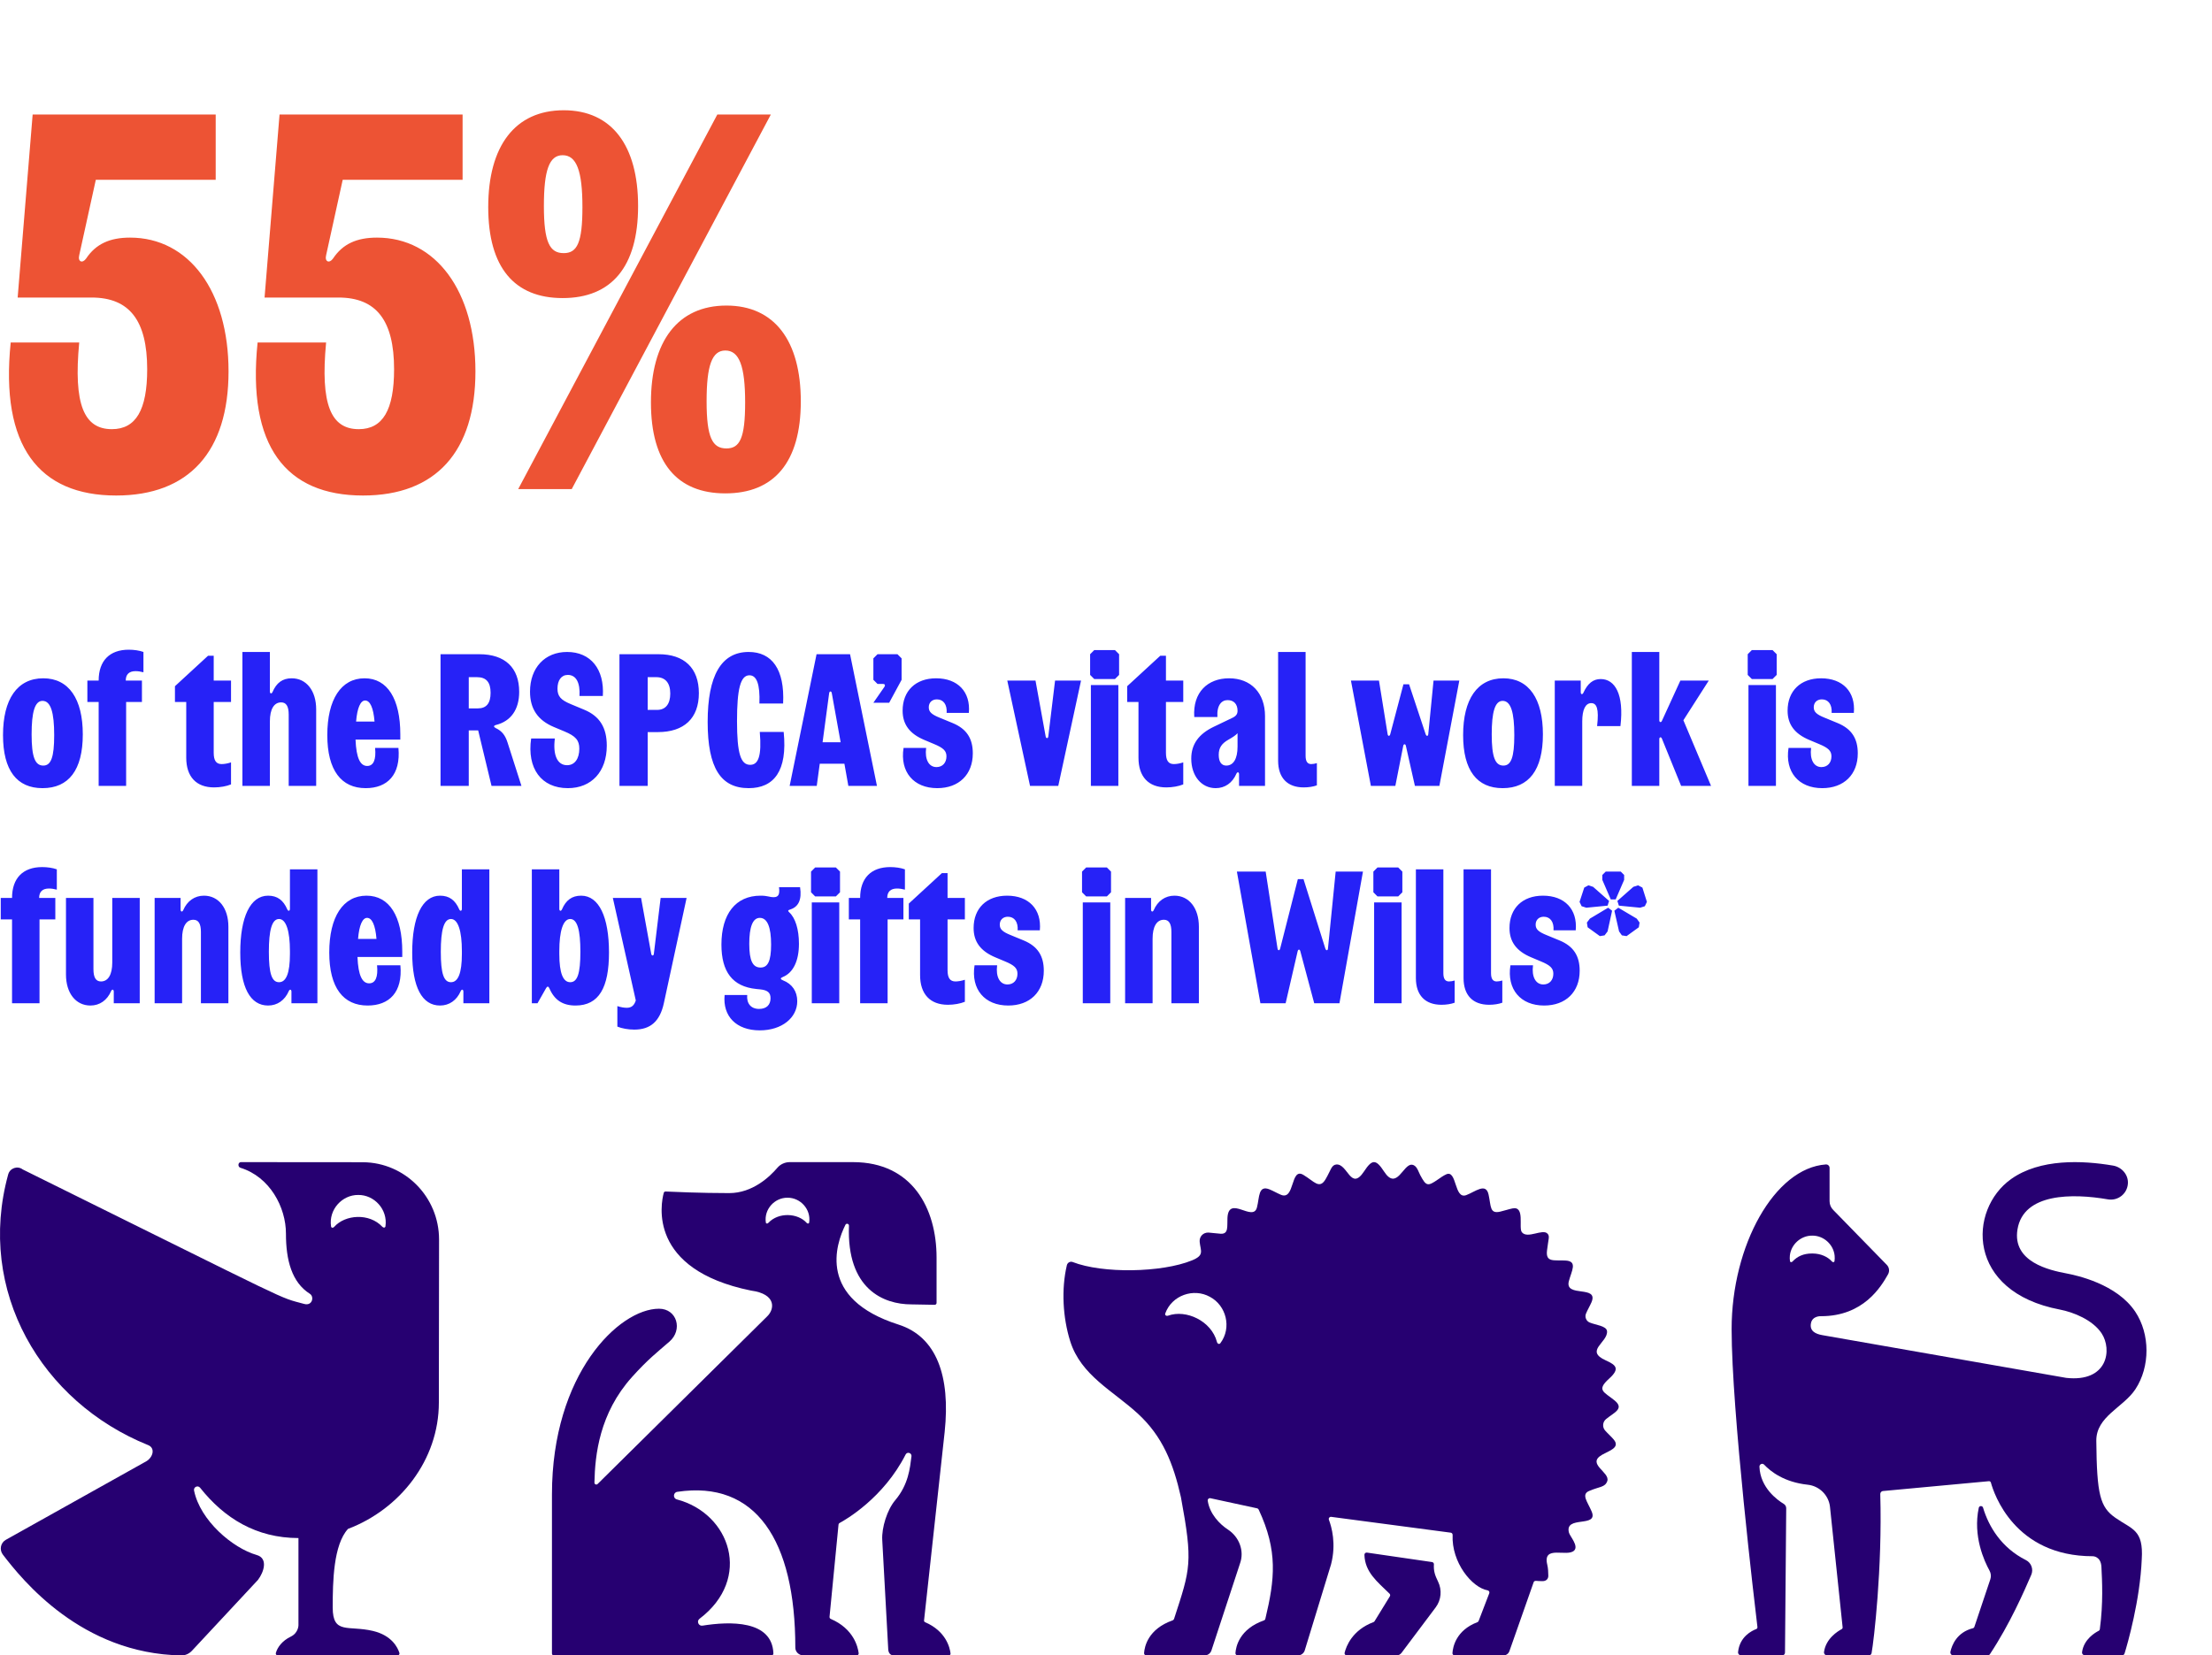 <svg width="529" height="396" viewBox="0 0 529 396" fill="none" xmlns="http://www.w3.org/2000/svg">
<path d="M27.776 118.536C9.344 118.536 0 106.76 2.56 81.928H18.944C17.536 96.776 20.096 102.664 26.752 102.664C32.512 102.664 35.2 98.056 35.2 88.328C35.2 76.68 30.976 71.176 21.888 71.176H4.224L7.808 27.4H51.584V43.016H22.912L18.944 61.064C18.56 62.6 19.712 63.112 20.608 61.832C22.912 58.376 26.24 56.84 31.104 56.84C45.184 56.84 54.656 69.64 54.656 88.84C54.656 108.04 45.184 118.536 27.776 118.536ZM86.821 118.536C68.389 118.536 59.045 106.76 61.605 81.928H77.989C76.581 96.776 79.141 102.664 85.797 102.664C91.557 102.664 94.245 98.056 94.245 88.328C94.245 76.68 90.021 71.176 80.933 71.176H63.269L66.853 27.4H110.629V43.016H81.957L77.989 61.064C77.605 62.6 78.757 63.112 79.653 61.832C81.957 58.376 85.285 56.84 90.149 56.84C104.229 56.84 113.701 69.64 113.701 88.84C113.701 108.04 104.229 118.536 86.821 118.536ZM123.928 117L171.544 27.4H184.344L136.728 117H123.928ZM116.76 49.544C116.76 34.952 123.16 26.376 134.808 26.376C146.328 26.376 152.6 34.824 152.6 49.288C152.6 63.88 146.2 71.304 134.552 71.304C123.032 71.304 116.76 64.008 116.76 49.544ZM130.072 49.288C130.072 57.992 131.48 60.552 134.808 60.552C138.008 60.552 139.288 58.12 139.288 49.544C139.288 40.84 137.88 37.128 134.552 37.128C131.352 37.128 130.072 40.712 130.072 49.288ZM155.672 96.264C155.672 81.672 162.072 73.096 173.72 73.096C185.24 73.096 191.512 81.544 191.512 96.008C191.512 110.6 185.112 118.024 173.464 118.024C161.944 118.024 155.672 110.728 155.672 96.264ZM168.984 96.008C168.984 104.712 170.392 107.272 173.72 107.272C176.92 107.272 178.2 104.84 178.2 96.264C178.2 87.56 176.792 83.848 173.464 83.848C170.264 83.848 168.984 87.432 168.984 96.008Z" fill="#ED5334"/>
<path d="M10.17 188.54C4.05 188.54 0.72 184.31 0.72 175.85C0.72 167.3 4.095 162.26 10.35 162.26C16.47 162.26 19.8 167.21 19.8 175.67C19.8 184.22 16.425 188.54 10.17 188.54ZM7.56 175.67C7.56 181.07 8.37 183.14 10.35 183.14C12.195 183.14 12.96 181.16 12.96 175.85C12.96 170.45 12.15 167.66 10.17 167.66C8.325 167.66 7.56 170.36 7.56 175.67ZM20.894 167.93V162.8H23.594C23.594 158.075 26.204 155.42 30.794 155.42C32.009 155.42 33.314 155.6 34.304 155.96V160.82C33.629 160.64 32.999 160.55 32.414 160.55C30.884 160.55 30.074 161.315 30.074 162.8H33.944V167.93H30.164V188H23.594V167.93H20.894ZM55.249 187.64C54.169 188.09 52.639 188.36 51.2 188.36C46.925 188.36 44.539 185.795 44.539 181.25V167.93H41.84V164.15L49.76 156.86H51.109V162.8H55.249V167.93H51.109V180.08C51.109 181.925 51.694 182.78 52.999 182.78C53.63 182.78 54.44 182.645 55.249 182.375V187.64ZM57.973 188V155.96H64.543V165.41C64.543 165.95 64.948 166.04 65.173 165.545C66.118 163.34 67.558 162.26 69.763 162.26C73.273 162.26 75.613 165.23 75.613 169.685V188H69.043V170.945C69.043 168.965 68.458 168.02 67.243 168.02C65.533 168.02 64.543 169.64 64.543 172.565V188H57.973ZM87.455 188.54C81.65 188.54 78.275 184.31 78.275 175.85C78.275 167.345 81.56 162.26 87.185 162.26C92.675 162.26 95.735 167.21 95.735 175.67V176.93H85.025C85.205 181.43 86.195 183.23 87.815 183.23C89.345 183.23 89.975 181.7 89.705 178.91H95.285C95.87 185.345 92.63 188.54 87.455 188.54ZM85.16 172.61H89.57C89.3 169.28 88.49 167.57 87.32 167.57C86.24 167.57 85.43 169.28 85.16 172.61ZM105.354 188V156.5H114.624C120.789 156.5 124.164 159.74 124.164 165.5C124.164 169.73 122.184 172.52 118.629 173.42C117.954 173.6 118.044 173.915 118.584 174.185C120.024 174.86 120.834 175.895 121.374 177.605L124.704 188H117.549L114.354 174.725H112.104V188H105.354ZM112.104 169.46H114.264C116.334 169.46 117.324 168.245 117.324 165.725C117.324 163.205 116.289 161.99 114.084 161.99H112.104V169.46ZM135.798 188.54C129.453 188.54 125.988 183.815 127.023 176.66H132.693C132.198 180.53 133.233 183.05 135.618 183.05C137.463 183.05 138.543 181.475 138.543 179.09C138.543 177.11 137.688 176.075 134.943 174.95L132.468 173.915C128.598 172.295 126.753 169.55 126.753 165.455C126.753 159.74 130.308 155.96 135.618 155.96C141.288 155.96 144.573 160.1 144.168 166.49H138.588C138.768 163.385 137.823 161.45 135.798 161.45C134.223 161.45 133.323 162.755 133.323 164.735C133.323 166.535 134.088 167.435 136.473 168.425L139.713 169.775C143.403 171.305 145.113 174.05 145.113 178.37C145.113 184.58 141.468 188.54 135.798 188.54ZM148.144 188V156.5H157.504C163.624 156.5 167.134 159.785 167.134 165.815C167.134 171.845 163.579 175.13 157.324 175.13H154.894V188H148.144ZM154.894 169.82H157.144C159.169 169.82 160.294 168.425 160.294 165.905C160.294 163.385 159.124 161.99 156.964 161.99H154.894V169.82ZM179.047 188.54C172.387 188.54 169.237 183.725 169.237 172.7C169.237 161.63 172.477 155.96 179.047 155.96C184.582 155.96 187.687 160.1 187.282 168.29H181.612C181.792 163.61 180.937 161.54 179.227 161.54C177.067 161.54 176.257 164.87 176.257 172.52C176.257 180.305 177.157 182.96 179.407 182.96C181.342 182.96 182.197 180.89 181.702 175.085H187.417C188.362 184.445 185.077 188.54 179.047 188.54ZM198.924 165.815C198.834 165.275 198.384 165.275 198.294 165.815L196.719 177.56H201.039L198.924 165.815ZM188.844 188L195.279 156.5H203.289L209.724 188H202.884L201.939 182.69H196.044L195.324 188H188.844ZM211.523 164.285C211.748 163.925 211.613 163.61 211.208 163.61H209.858L208.868 162.62V157.49L209.858 156.5H214.628L215.618 157.49V162.62L212.648 168.11H208.868L211.523 164.285ZM224.141 188.54C218.516 188.54 215.186 184.67 216.086 178.91H221.486C221.126 181.655 222.116 183.5 223.961 183.5C225.401 183.5 226.346 182.465 226.346 180.935C226.346 179.63 225.626 178.91 223.331 177.965L221.081 177.02C217.526 175.535 215.861 173.285 215.861 170C215.861 165.275 218.966 162.26 223.871 162.26C229.046 162.26 232.151 165.5 231.701 170.54H226.391C226.526 168.56 225.626 167.3 224.051 167.3C222.881 167.3 222.116 168.065 222.116 169.19C222.116 170.27 222.746 170.9 224.771 171.71L227.831 172.97C231.206 174.365 232.646 176.705 232.646 180.215C232.646 185.3 229.316 188.54 224.141 188.54ZM246.335 188L240.89 162.8H247.64L250.07 176.165C250.16 176.705 250.655 176.705 250.7 176.165L252.32 162.8H258.53L253.085 188H246.335ZM260.883 188V163.88H267.453V188H260.883ZM260.703 161.45V156.5L261.693 155.51H266.643L267.633 156.5V161.45L266.643 162.44H261.693L260.703 161.45ZM282.976 187.64C281.896 188.09 280.366 188.36 278.926 188.36C274.651 188.36 272.266 185.795 272.266 181.25V167.93H269.566V164.15L277.486 156.86H278.836V162.8H282.976V167.93H278.836V180.08C278.836 181.925 279.421 182.78 280.726 182.78C281.356 182.78 282.166 182.645 282.976 182.375V187.64ZM290.739 188.54C287.319 188.54 284.889 185.615 284.889 181.475C284.889 178.055 286.644 175.58 290.334 173.825L294.744 171.71C295.599 171.305 295.959 170.81 295.959 170.045C295.959 168.47 295.104 167.48 293.574 167.48C292.134 167.48 290.964 168.695 291.144 171.53H285.609C285.204 165.59 288.849 162.26 293.934 162.26C299.154 162.26 302.529 165.77 302.529 171.305V188H296.319V185.21C296.319 184.67 295.914 184.58 295.689 185.075C294.744 187.28 292.944 188.54 290.739 188.54ZM291.459 180.575C291.459 182.195 292.089 183.14 293.259 183.14C294.969 183.14 295.959 181.52 295.959 178.595V175.4C295.509 175.895 294.834 176.345 293.799 176.93C292.134 177.875 291.459 178.91 291.459 180.575ZM314.933 187.865C314.078 188.18 312.953 188.36 311.783 188.36C307.868 188.36 305.663 186.065 305.663 181.97V155.96H312.233V180.8C312.233 182.15 312.683 182.78 313.583 182.78C313.988 182.78 314.483 182.69 314.933 182.555V187.865ZM327.846 188L323.076 162.8H329.781L331.851 175.625C331.941 176.165 332.346 176.165 332.481 175.625L335.631 163.7H336.981L340.941 175.625C341.121 176.165 341.526 176.165 341.571 175.625L342.831 162.8H348.996L344.226 188H338.376L336.216 178.415C336.126 177.92 335.676 177.92 335.586 178.415L333.696 188H327.846ZM359.356 188.54C353.236 188.54 349.906 184.31 349.906 175.85C349.906 167.3 353.281 162.26 359.536 162.26C365.656 162.26 368.986 167.21 368.986 175.67C368.986 184.22 365.611 188.54 359.356 188.54ZM356.746 175.67C356.746 181.07 357.556 183.14 359.536 183.14C361.381 183.14 362.146 181.16 362.146 175.85C362.146 170.45 361.336 167.66 359.356 167.66C357.511 167.66 356.746 170.36 356.746 175.67ZM371.823 188V162.8H378.033V165.59C378.033 166.13 378.438 166.22 378.663 165.725C379.698 163.475 381.003 162.44 382.803 162.44C386.223 162.44 388.428 166.085 387.528 173.69H381.948C382.443 169.46 381.813 168.2 380.553 168.2C379.158 168.2 378.393 169.775 378.393 172.565V188H371.823ZM390.252 188V155.96H396.822V172.295C396.822 172.835 397.272 172.88 397.452 172.43L401.862 162.8H408.657L402.582 172.295L409.197 188H402.042L397.452 176.705C397.272 176.21 396.822 176.3 396.822 176.795V188H390.252ZM418.145 188V163.88H424.715V188H418.145ZM417.965 161.45V156.5L418.955 155.51H423.905L424.895 156.5V161.45L423.905 162.44H418.955L417.965 161.45ZM435.784 188.54C430.159 188.54 426.829 184.67 427.729 178.91H433.129C432.769 181.655 433.759 183.5 435.604 183.5C437.044 183.5 437.989 182.465 437.989 180.935C437.989 179.63 437.269 178.91 434.974 177.965L432.724 177.02C429.169 175.535 427.504 173.285 427.504 170C427.504 165.275 430.609 162.26 435.514 162.26C440.689 162.26 443.794 165.5 443.344 170.54H438.034C438.169 168.56 437.269 167.3 435.694 167.3C434.524 167.3 433.759 168.065 433.759 169.19C433.759 170.27 434.389 170.9 436.414 171.71L439.474 172.97C442.849 174.365 444.289 176.705 444.289 180.215C444.289 185.3 440.959 188.54 435.784 188.54ZM0.18 219.93V214.8H2.88C2.88 210.075 5.49 207.42 10.08 207.42C11.295 207.42 12.6 207.6 13.59 207.96V212.82C12.915 212.64 12.285 212.55 11.7 212.55C10.17 212.55 9.36 213.315 9.36 214.8H13.23V219.93H9.45V240H2.88V219.93H0.18ZM22.348 231.855C22.348 233.835 22.933 234.78 24.148 234.78C25.858 234.78 26.848 233.16 26.848 230.235V214.8H33.418V240H27.208V237.21C27.208 236.67 26.803 236.58 26.578 237.075C25.633 239.28 23.833 240.54 21.628 240.54C18.118 240.54 15.778 237.57 15.778 233.115V214.8H22.348V231.855ZM48.05 222.945C48.05 220.965 47.465 220.02 46.249 220.02C44.539 220.02 43.55 221.64 43.55 224.565V240H36.98V214.8H43.19V217.59C43.19 218.13 43.594 218.22 43.819 217.725C44.764 215.52 46.565 214.26 48.77 214.26C52.279 214.26 54.62 217.23 54.62 221.685V240H48.05V222.945ZM64.118 240.54C59.843 240.54 57.458 236.22 57.458 227.85C57.458 219.39 59.843 214.26 64.118 214.26C66.323 214.26 67.763 215.34 68.708 217.545C68.933 218.04 69.338 217.95 69.338 217.41V207.96H75.908V240H69.698V237.21C69.698 236.67 69.293 236.58 69.068 237.075C68.123 239.28 66.323 240.54 64.118 240.54ZM64.298 227.67C64.298 232.935 65.018 234.96 66.728 234.96C68.438 234.96 69.338 232.8 69.338 228.21V227.49C69.338 222.765 68.438 219.84 66.728 219.84C65.018 219.84 64.298 222.54 64.298 227.67ZM87.922 240.54C82.117 240.54 78.742 236.31 78.742 227.85C78.742 219.345 82.027 214.26 87.652 214.26C93.142 214.26 96.202 219.21 96.202 227.67V228.93H85.492C85.672 233.43 86.662 235.23 88.282 235.23C89.812 235.23 90.442 233.7 90.172 230.91H95.752C96.337 237.345 93.097 240.54 87.922 240.54ZM85.627 224.61H90.037C89.767 221.28 88.957 219.57 87.787 219.57C86.707 219.57 85.897 221.28 85.627 224.61ZM105.238 240.54C100.963 240.54 98.579 236.22 98.579 227.85C98.579 219.39 100.963 214.26 105.238 214.26C107.443 214.26 108.883 215.34 109.828 217.545C110.053 218.04 110.458 217.95 110.458 217.41V207.96H117.028V240H110.818V237.21C110.818 236.67 110.413 236.58 110.188 237.075C109.243 239.28 107.443 240.54 105.238 240.54ZM105.418 227.67C105.418 232.935 106.138 234.96 107.848 234.96C109.558 234.96 110.458 232.8 110.458 228.21V227.49C110.458 222.765 109.558 219.84 107.848 219.84C106.138 219.84 105.418 222.54 105.418 227.67ZM137.63 240.54C134.57 240.54 132.59 239.235 131.375 236.4C131.15 235.905 130.88 235.905 130.61 236.355L128.54 240H127.19V207.96H133.76V217.41C133.76 217.95 134.165 218.04 134.39 217.545C135.335 215.34 136.775 214.26 138.98 214.26C143.255 214.26 145.64 219.39 145.64 227.85C145.64 236.22 143.255 240.54 137.63 240.54ZM133.76 228.21C133.76 232.8 134.66 234.96 136.37 234.96C138.08 234.96 138.8 232.935 138.8 227.67C138.8 222.54 138.08 219.84 136.37 219.84C134.66 219.84 133.76 222.765 133.76 227.49V228.21ZM147.641 240.675C148.451 240.945 149.261 241.08 149.891 241.08C150.971 241.08 151.646 240.585 152.051 239.325L146.561 214.8H153.311L155.741 228.165C155.831 228.705 156.326 228.705 156.371 228.165L157.991 214.8H164.201L158.756 240C157.811 244.32 155.561 246.3 151.691 246.3C150.251 246.3 148.721 246.03 147.641 245.58V240.675ZM181.888 214.26C183.643 214.26 183.958 214.62 185.038 214.62C186.163 214.62 186.523 213.945 186.298 212.235H191.338C191.788 215.205 190.978 216.96 188.908 217.59C188.458 217.725 188.368 217.905 188.728 218.22C190.213 219.57 191.068 222.315 191.068 225.78C191.068 229.875 189.673 232.71 187.243 233.7C186.568 233.97 186.568 234.24 187.243 234.51C189.448 235.365 190.663 237.165 190.663 239.505C190.663 243.465 186.973 246.48 181.708 246.48C176.083 246.48 172.798 243.105 173.293 238.02H178.693C178.513 240 179.548 241.35 181.528 241.35C183.283 241.35 184.273 240.405 184.273 238.785C184.273 237.435 183.553 236.85 181.753 236.67L180.853 236.58C175.183 235.995 172.528 232.485 172.528 225.96C172.528 218.67 175.903 214.26 181.888 214.26ZM179.188 225.78C179.188 229.875 180.043 231.45 181.888 231.45C183.598 231.45 184.408 229.965 184.408 225.96C184.408 221.865 183.553 219.57 181.708 219.57C179.998 219.57 179.188 221.775 179.188 225.78ZM194.138 240V215.88H200.708V240H194.138ZM193.958 213.45V208.5L194.948 207.51H199.898L200.888 208.5V213.45L199.898 214.44H194.948L193.958 213.45ZM203.002 219.93V214.8H205.702C205.702 210.075 208.312 207.42 212.902 207.42C214.117 207.42 215.422 207.6 216.412 207.96V212.82C215.737 212.64 215.107 212.55 214.522 212.55C212.992 212.55 212.182 213.315 212.182 214.8H216.052V219.93H212.272V240H205.702V219.93H203.002ZM230.749 239.64C229.669 240.09 228.139 240.36 226.699 240.36C222.424 240.36 220.039 237.795 220.039 233.25V219.93H217.339V216.15L225.259 208.86H226.609V214.8H230.749V219.93H226.609V232.08C226.609 233.925 227.194 234.78 228.499 234.78C229.129 234.78 229.939 234.645 230.749 234.375V239.64ZM241.12 240.54C235.495 240.54 232.165 236.67 233.065 230.91H238.465C238.105 233.655 239.095 235.5 240.94 235.5C242.38 235.5 243.325 234.465 243.325 232.935C243.325 231.63 242.605 230.91 240.31 229.965L238.06 229.02C234.505 227.535 232.84 225.285 232.84 222C232.84 217.275 235.945 214.26 240.85 214.26C246.025 214.26 249.13 217.5 248.68 222.54H243.37C243.505 220.56 242.605 219.3 241.03 219.3C239.86 219.3 239.095 220.065 239.095 221.19C239.095 222.27 239.725 222.9 241.75 223.71L244.81 224.97C248.185 226.365 249.625 228.705 249.625 232.215C249.625 237.3 246.295 240.54 241.12 240.54ZM258.949 240V215.88H265.519V240H258.949ZM258.769 213.45V208.5L259.759 207.51H264.709L265.699 208.5V213.45L264.709 214.44H259.759L258.769 213.45ZM280.142 222.945C280.142 220.965 279.557 220.02 278.342 220.02C276.632 220.02 275.642 221.64 275.642 224.565V240H269.072V214.8H275.282V217.59C275.282 218.13 275.687 218.22 275.912 217.725C276.857 215.52 278.657 214.26 280.862 214.26C284.372 214.26 286.712 217.23 286.712 221.685V240H280.142V222.945ZM310.382 210.3H311.732L316.952 226.905C317.132 227.445 317.537 227.445 317.582 226.905L319.427 208.5H325.952L320.327 240H314.297L310.967 227.535C310.832 227.04 310.472 227.04 310.337 227.535L307.457 240H301.427L295.802 208.5H302.687L305.522 226.905C305.612 227.445 306.017 227.445 306.152 226.905L310.382 210.3ZM328.622 240V215.88H335.192V240H328.622ZM328.442 213.45V208.5L329.432 207.51H334.382L335.372 208.5V213.45L334.382 214.44H329.432L328.442 213.45ZM347.88 239.865C347.025 240.18 345.9 240.36 344.73 240.36C340.815 240.36 338.61 238.065 338.61 233.97V207.96H345.18V232.8C345.18 234.15 345.63 234.78 346.53 234.78C346.935 234.78 347.43 234.69 347.88 234.555V239.865ZM359.278 239.865C358.423 240.18 357.298 240.36 356.128 240.36C352.213 240.36 350.008 238.065 350.008 233.97V207.96H356.578V232.8C356.578 234.15 357.028 234.78 357.928 234.78C358.333 234.78 358.828 234.69 359.278 234.555V239.865ZM369.275 240.54C363.65 240.54 360.32 236.67 361.22 230.91H366.62C366.26 233.655 367.25 235.5 369.095 235.5C370.535 235.5 371.48 234.465 371.48 232.935C371.48 231.63 370.76 230.91 368.465 229.965L366.215 229.02C362.66 227.535 360.995 225.285 360.995 222C360.995 217.275 364.1 214.26 369.005 214.26C374.18 214.26 377.285 217.5 376.835 222.54H371.525C371.66 220.56 370.76 219.3 369.185 219.3C368.015 219.3 367.25 220.065 367.25 221.19C367.25 222.27 367.88 222.9 369.905 223.71L372.965 224.97C376.34 226.365 377.78 228.705 377.78 232.215C377.78 237.3 374.45 240.54 369.275 240.54ZM385.219 215.16L383.194 210.48V209.31L384.004 208.5H387.604L388.414 209.31V210.48L386.389 215.16H385.219ZM377.749 215.745L378.874 212.325L379.864 211.785L380.989 212.145L384.814 215.52L384.454 216.645L379.369 217.14L378.244 216.78L377.749 215.745ZM379.504 220.695L380.224 219.75L384.589 217.14L385.534 217.86L384.454 222.81L383.734 223.755L382.609 223.935L379.684 221.82L379.504 220.695ZM386.074 217.86L387.019 217.14L391.429 219.75L392.104 220.695L391.924 221.82L388.999 223.935L387.874 223.755L387.199 222.81L386.074 217.86ZM386.794 215.52L390.619 212.145L391.744 211.785L392.779 212.325L393.859 215.745L393.364 216.78L392.239 217.14L387.154 216.645L386.794 215.52Z" fill="#2622F7"/>
<path d="M86.803 278.025L86.806 278.023L57.636 278C56.895 278 56.798 279.135 57.507 279.354C64.535 281.524 68.389 288.79 68.385 295.109C68.381 301.463 69.787 306.769 74.109 309.501C75.205 310.193 74.697 312.458 72.754 311.925C66.102 310.101 72.321 312.828 5.431 279.749C4.177 278.794 2.374 279.426 1.955 280.954C-5.698 308.835 9.877 335.382 35.437 345.697C37.172 346.397 36.617 348.568 35.018 349.547L1.363 368.368C0.126 369.092 -0.19 370.745 0.683 371.887C5.312 377.939 19.493 395.614 43.371 396C44.324 396.015 45.236 395.603 45.889 394.903L61.688 377.944C63.134 376.052 64.15 372.773 61.405 371.987C55.591 370.323 47.852 363.693 46.409 356.561C46.238 355.716 47.321 355.22 47.855 355.893C53.663 363.221 61.31 367.914 71.375 367.929V388.775C71.375 388.775 71.396 390.61 69.529 391.512C67.487 392.5 66.336 394.068 65.967 395.435C65.89 395.721 66.114 396 66.408 396H95.087C95.393 396 95.61 395.702 95.518 395.407C95.123 394.144 93.733 391.214 89.163 390.142C83.268 388.759 79.567 391.045 79.567 384.544C79.567 378.316 79.733 369.562 83.226 365.738C95.61 361.04 104.952 349.287 104.952 335.521C104.952 335.435 105 296.809 105 296.518C105 286.349 96.865 278.099 86.803 278.025ZM92.183 293.343C92.127 293.73 91.708 293.757 91.443 293.471C88.326 290.115 82.517 290.531 79.912 293.501C79.655 293.794 79.228 293.763 79.171 293.376C78.568 289.357 81.817 285.821 85.658 285.853C89.496 285.801 92.766 289.32 92.183 293.343Z" fill="#260071"/>
<path d="M221.247 388.06C221.051 387.976 220.941 387.775 220.993 387.577L225.917 342.536C227.327 329.154 223.975 319.76 214.876 316.863C195.452 310.679 199.862 297.643 202.188 292.987C202.401 292.561 203.047 292.73 203.029 293.206C202.457 308.409 211.334 312.03 217.944 312.03L223.526 312.13C223.776 312.135 223.98 311.934 223.98 311.684V300.847C223.98 289.048 218.175 278 203.988 278H188.88C187.724 278 186.636 278.5 185.91 279.351C184.089 281.488 179.984 285.41 174.388 285.41C167.649 285.41 160.78 285.105 159.183 285.029C158.974 285.019 158.791 285.153 158.737 285.354C158.053 287.878 154.832 303.668 179.597 308.726C185.716 309.54 185.31 313.197 183.399 314.968L142.919 354.996C142.635 355.278 142.151 355.074 142.159 354.674C142.291 348.019 143.359 338.066 151.154 329.396C154.958 325.165 157.199 323.452 160.101 320.932C163.338 318.12 161.914 313.068 157.6 313.068C148.053 313.068 132 328.643 132 357.481V395.554C132 395.8 132.2 396 132.446 396H184.511C184.759 396 184.966 395.795 184.958 395.547C184.687 387.489 174.462 387.845 168 388.882C167.06 389.033 166.529 387.815 167.288 387.24C179.997 377.601 174.644 362.046 161.873 358.688C160.891 358.43 160.972 357.019 161.976 356.869C180.691 354.074 190.202 368.346 190.202 394.146C190.202 395.169 191.079 396 192.161 396H204.866C205.159 396 205.388 395.761 205.354 395.485C205.175 394.004 204.18 389.632 198.666 387.267C198.45 387.174 198.36 386.957 198.386 386.735L200.534 364.688C200.548 364.541 200.634 364.41 200.765 364.339C202.244 363.544 211.281 358.369 216.581 347.941C216.957 347.201 218.083 347.557 217.978 348.38C217.622 351.178 217.264 355.134 214.081 358.891C212.18 361.135 210.826 365.432 210.988 368.368L212.41 394.318C212.41 395.247 212.786 396 213.77 396H226.832C227.099 396 227.36 395.852 227.323 395.531C227.169 394.184 226.255 390.208 221.247 388.06ZM193.513 292.44C193.467 292.746 193.128 292.771 192.923 292.54C190.836 290.194 186.209 289.892 183.74 292.54C183.53 292.766 183.195 292.746 183.15 292.44C182.678 289.268 185.272 286.482 188.331 286.515C191.387 286.482 193.985 289.264 193.513 292.44Z" fill="#260071"/>
<path d="M386.134 335.016C383.618 332.954 381.685 332.617 384.826 329.788C387.478 327.399 386.473 326.531 384.03 325.432C378.87 323.11 384.528 321.167 384.324 318.458C384.229 317.144 381.538 316.968 380.143 316.354C379.333 315.997 378.951 315.055 379.289 314.238C379.668 313.323 380.191 312.469 380.587 311.56C382.442 307.304 374.143 310.507 375.191 306.477C375.822 304.051 377.352 301.722 374.442 301.543C371.684 301.373 369.623 302.091 369.966 299.15C370.291 296.361 370.682 295.736 370.102 295.124C368.954 293.828 365.299 296.454 363.956 294.766C363.101 293.692 364.79 288.411 361.677 289.08C360.693 289.291 359.733 289.624 358.751 289.848C356.24 290.42 356.611 288.595 355.99 285.754C355.35 282.828 352.812 285.084 350.651 285.894C347.717 286.993 348.471 279.724 345.856 280.925C345.149 281.249 344.504 281.719 343.86 282.164C341.425 283.846 341.065 283.763 339.653 281.114C339.153 280.178 338.816 278.683 337.606 278.617C335.53 278.519 334.017 284.893 331.018 280.273C329.032 277.216 328.139 277.292 326.221 280.205C323.029 285.053 322.326 278.335 319.572 278.563C318.379 278.702 318.298 279.91 317.017 282.08C315.533 284.594 314.308 282.609 311.693 281.046C308.562 279.174 309.709 287.227 306.345 285.815C305.44 285.435 304.587 284.928 303.681 284.55C300.857 283.371 301.239 286.406 300.598 288.848C299.655 292.444 293.812 285.741 293.545 291.361C293.449 293.379 293.858 295.211 291.959 295.135C291.892 295.133 288.94 294.847 289.002 294.849C287.729 294.812 286.778 295.82 286.902 297.088C287.117 299.276 288.115 300.264 285.04 301.515C277.791 304.464 263.649 304.686 256.531 301.899C255.95 301.671 255.289 302.034 255.141 302.66C253.781 308.414 254.178 315.208 255.929 320.811C258.503 329.047 266.189 332.691 272.164 338.208C278.028 343.622 280.59 350.036 282.419 358.153C285.317 373.844 284.725 375.149 280.774 387.272C280.722 387.434 280.592 387.564 280.432 387.62C274.538 389.695 273.71 393.923 273.606 395.441C273.586 395.744 273.823 396 274.127 396H288.075C288.803 396 289.453 395.544 289.7 394.859L296.524 374.08C297.655 371.025 296.371 367.667 293.644 365.885C291.722 364.629 289.291 362.18 288.829 358.985C288.777 358.624 289.102 358.32 289.458 358.397L300.639 360.815C300.799 360.85 300.936 360.96 301.006 361.108C305.635 370.991 304.882 377.753 302.607 387.257C302.566 387.429 302.436 387.57 302.269 387.629C296.392 389.704 295.562 393.918 295.458 395.438C295.437 395.742 295.674 396 295.978 396H310.386C311.114 396 311.764 395.544 312.011 394.859L318.316 374.238C319.613 369.299 318.445 365.231 317.808 363.557C317.667 363.188 317.971 362.805 318.363 362.856L346.946 366.639C347.216 366.675 347.406 366.913 347.394 367.185C347.101 373.773 352.024 379.767 355.753 380.436C356.08 380.495 356.278 380.824 356.159 381.134L353.614 387.761C353.562 387.898 353.45 388.005 353.312 388.057C348.196 390.01 347.452 393.985 347.355 395.445C347.335 395.747 347.573 396 347.875 396H359.552C360.197 396 360.771 395.582 360.979 394.972L366.766 378.51C366.973 377.923 367.539 378.282 368.973 378.233C369.774 378.206 370.292 377.712 370.279 376.937C370.265 376.056 370.235 375.152 370.03 374.301C368.865 369.482 374.766 372.563 376.453 370.924C377.594 369.816 375.452 367.509 375.222 366.655C374.073 362.4 382.353 365.587 380.64 361.563C379.661 359.262 378.102 357.502 380.02 356.671C382.555 355.573 383.855 355.841 384.39 354.271C385.069 352.158 379.345 350.202 383.107 348.025C384.809 347.041 387.575 346.314 385.91 344.345C385.273 343.592 384.512 342.943 383.861 342.2C383.158 341.399 383.254 340.163 384.074 339.481C385.974 337.902 388.556 337.002 386.134 335.016ZM291.857 321.304C291.59 321.662 291.151 321.459 291.038 321.026C289.71 315.949 283.607 313.18 279.355 314.728C278.936 314.881 278.521 314.615 278.673 314.196C280.249 309.834 285.462 308.072 289.33 310.212C293.242 312.266 294.636 317.59 291.857 321.304ZM343.911 378.345C344.897 380.348 344.676 382.739 343.335 384.525L335.169 395.402C334.887 395.778 334.443 396 333.972 396H322.073C321.736 396 321.484 395.687 321.566 395.36C321.945 393.83 323.386 389.946 328.466 388.037C328.573 387.997 328.665 387.923 328.725 387.826L332.382 381.873C332.509 381.665 332.476 381.397 332.302 381.227C329.31 378.311 326.434 376.078 326.304 371.949C326.293 371.62 326.576 371.358 326.901 371.406L342.475 373.671C342.74 373.709 342.936 373.942 342.92 374.209C342.826 375.759 343.129 376.756 343.911 378.345Z" fill="#260071"/>
<path d="M485.772 376.741C484.064 380.681 480.689 388.446 475.897 395.699C475.773 395.886 475.561 396 475.336 396H467.151C466.683 396 466.344 395.565 466.446 395.108C466.792 393.566 467.961 390.473 471.838 389.496C471.989 389.458 472.114 389.349 472.164 389.201L475.985 377.799C476.217 377.106 476.142 376.351 475.789 375.712C474.537 373.447 471.783 367.458 473.222 360.695C473.336 360.158 474.093 360.137 474.25 360.663C475.599 365.18 478.637 370.257 484.508 373.208C485.8 373.858 486.347 375.415 485.772 376.741ZM512.199 373.012C511.797 382.797 508.796 393.282 508.09 395.535C508.002 395.813 507.745 396 507.453 396H498.651C498.207 396 497.87 395.636 497.93 395.197C498.35 392.104 501.115 390.512 501.918 390.111C502.056 390.043 502.15 389.91 502.171 389.758C503.017 383.458 502.72 378.129 502.555 374.822C502.427 372.252 500.5 372.277 500.5 372.277C481.731 372.277 476.826 357.229 476.126 354.66C476.067 354.445 475.864 354.305 475.642 354.326L450.234 356.686C449.894 356.763 449.657 357.072 449.667 357.421C450.172 375.211 448.131 392.524 447.588 395.453C447.529 395.771 447.253 396 446.931 396H436.933C436.504 396 436.159 395.624 436.214 395.198C436.637 391.971 439.524 390.204 440.427 389.725C440.592 389.638 440.684 389.46 440.664 389.275L437.635 360.394C437.301 357.638 435.075 355.463 432.314 355.169C426.699 354.569 423.445 352.015 421.896 350.373C421.481 349.932 420.751 350.257 420.773 350.862C420.955 355.911 425.105 358.869 426.569 359.743C426.946 359.967 427.176 360.371 427.173 360.809L426.881 395.337C426.878 395.704 426.579 396 426.212 396H416.38C415.957 396 415.617 395.634 415.659 395.213C416.03 391.496 418.988 390.081 419.999 389.703C420.197 389.629 420.316 389.433 420.291 389.223C419.734 384.595 414.117 337.469 414.117 317.955C414.117 297.903 424.4 279.409 436.658 278.555C437.134 278.522 437.542 278.897 437.542 279.375V287.35C437.542 288.149 437.867 288.914 438.443 289.468L451.188 302.535C451.815 303.138 451.951 304.085 451.524 304.842C449.831 307.842 445.632 314.854 435.526 314.854C435.526 314.854 433.415 314.704 433.082 316.579C432.762 318.383 434.118 319.096 435.84 319.394C437.488 319.678 489.653 328.824 494.134 329.61C504.089 330.711 505.18 322.832 502.589 318.937C500.467 315.749 495.887 313.891 492.609 313.268C470.184 309.005 470.653 289.367 480.964 282.045C487.875 277.136 497.996 277.574 505.334 278.827C507.413 279.181 509.015 281.005 508.889 283.11C508.74 285.589 506.483 287.317 504.11 286.907C495.65 285.439 483.922 285.377 482.483 294.08C481.188 301.909 490.2 303.864 494.134 304.612C496.592 305.079 506.215 307.12 510.648 313.781C514.221 319.15 514.226 326.931 510.683 332.321C507.799 336.709 501.278 338.816 501.332 344.672C501.451 357.584 502.244 360.509 505.869 363.06C509.882 365.883 512.656 365.864 512.199 373.012ZM433.339 299.856H433.457C435.466 299.856 437.132 300.668 438.116 301.774C438.327 302.012 438.676 301.986 438.723 301.672C438.785 301.253 438.798 300.817 438.752 300.37C438.474 297.678 436.104 295.553 433.398 295.583C430.692 295.553 428.321 297.678 428.044 300.37C427.997 300.817 428.011 301.253 428.073 301.672C428.119 301.986 428.463 302.007 428.679 301.774C429.841 300.528 431.33 299.856 433.339 299.856Z" fill="#260071"/>
</svg>
